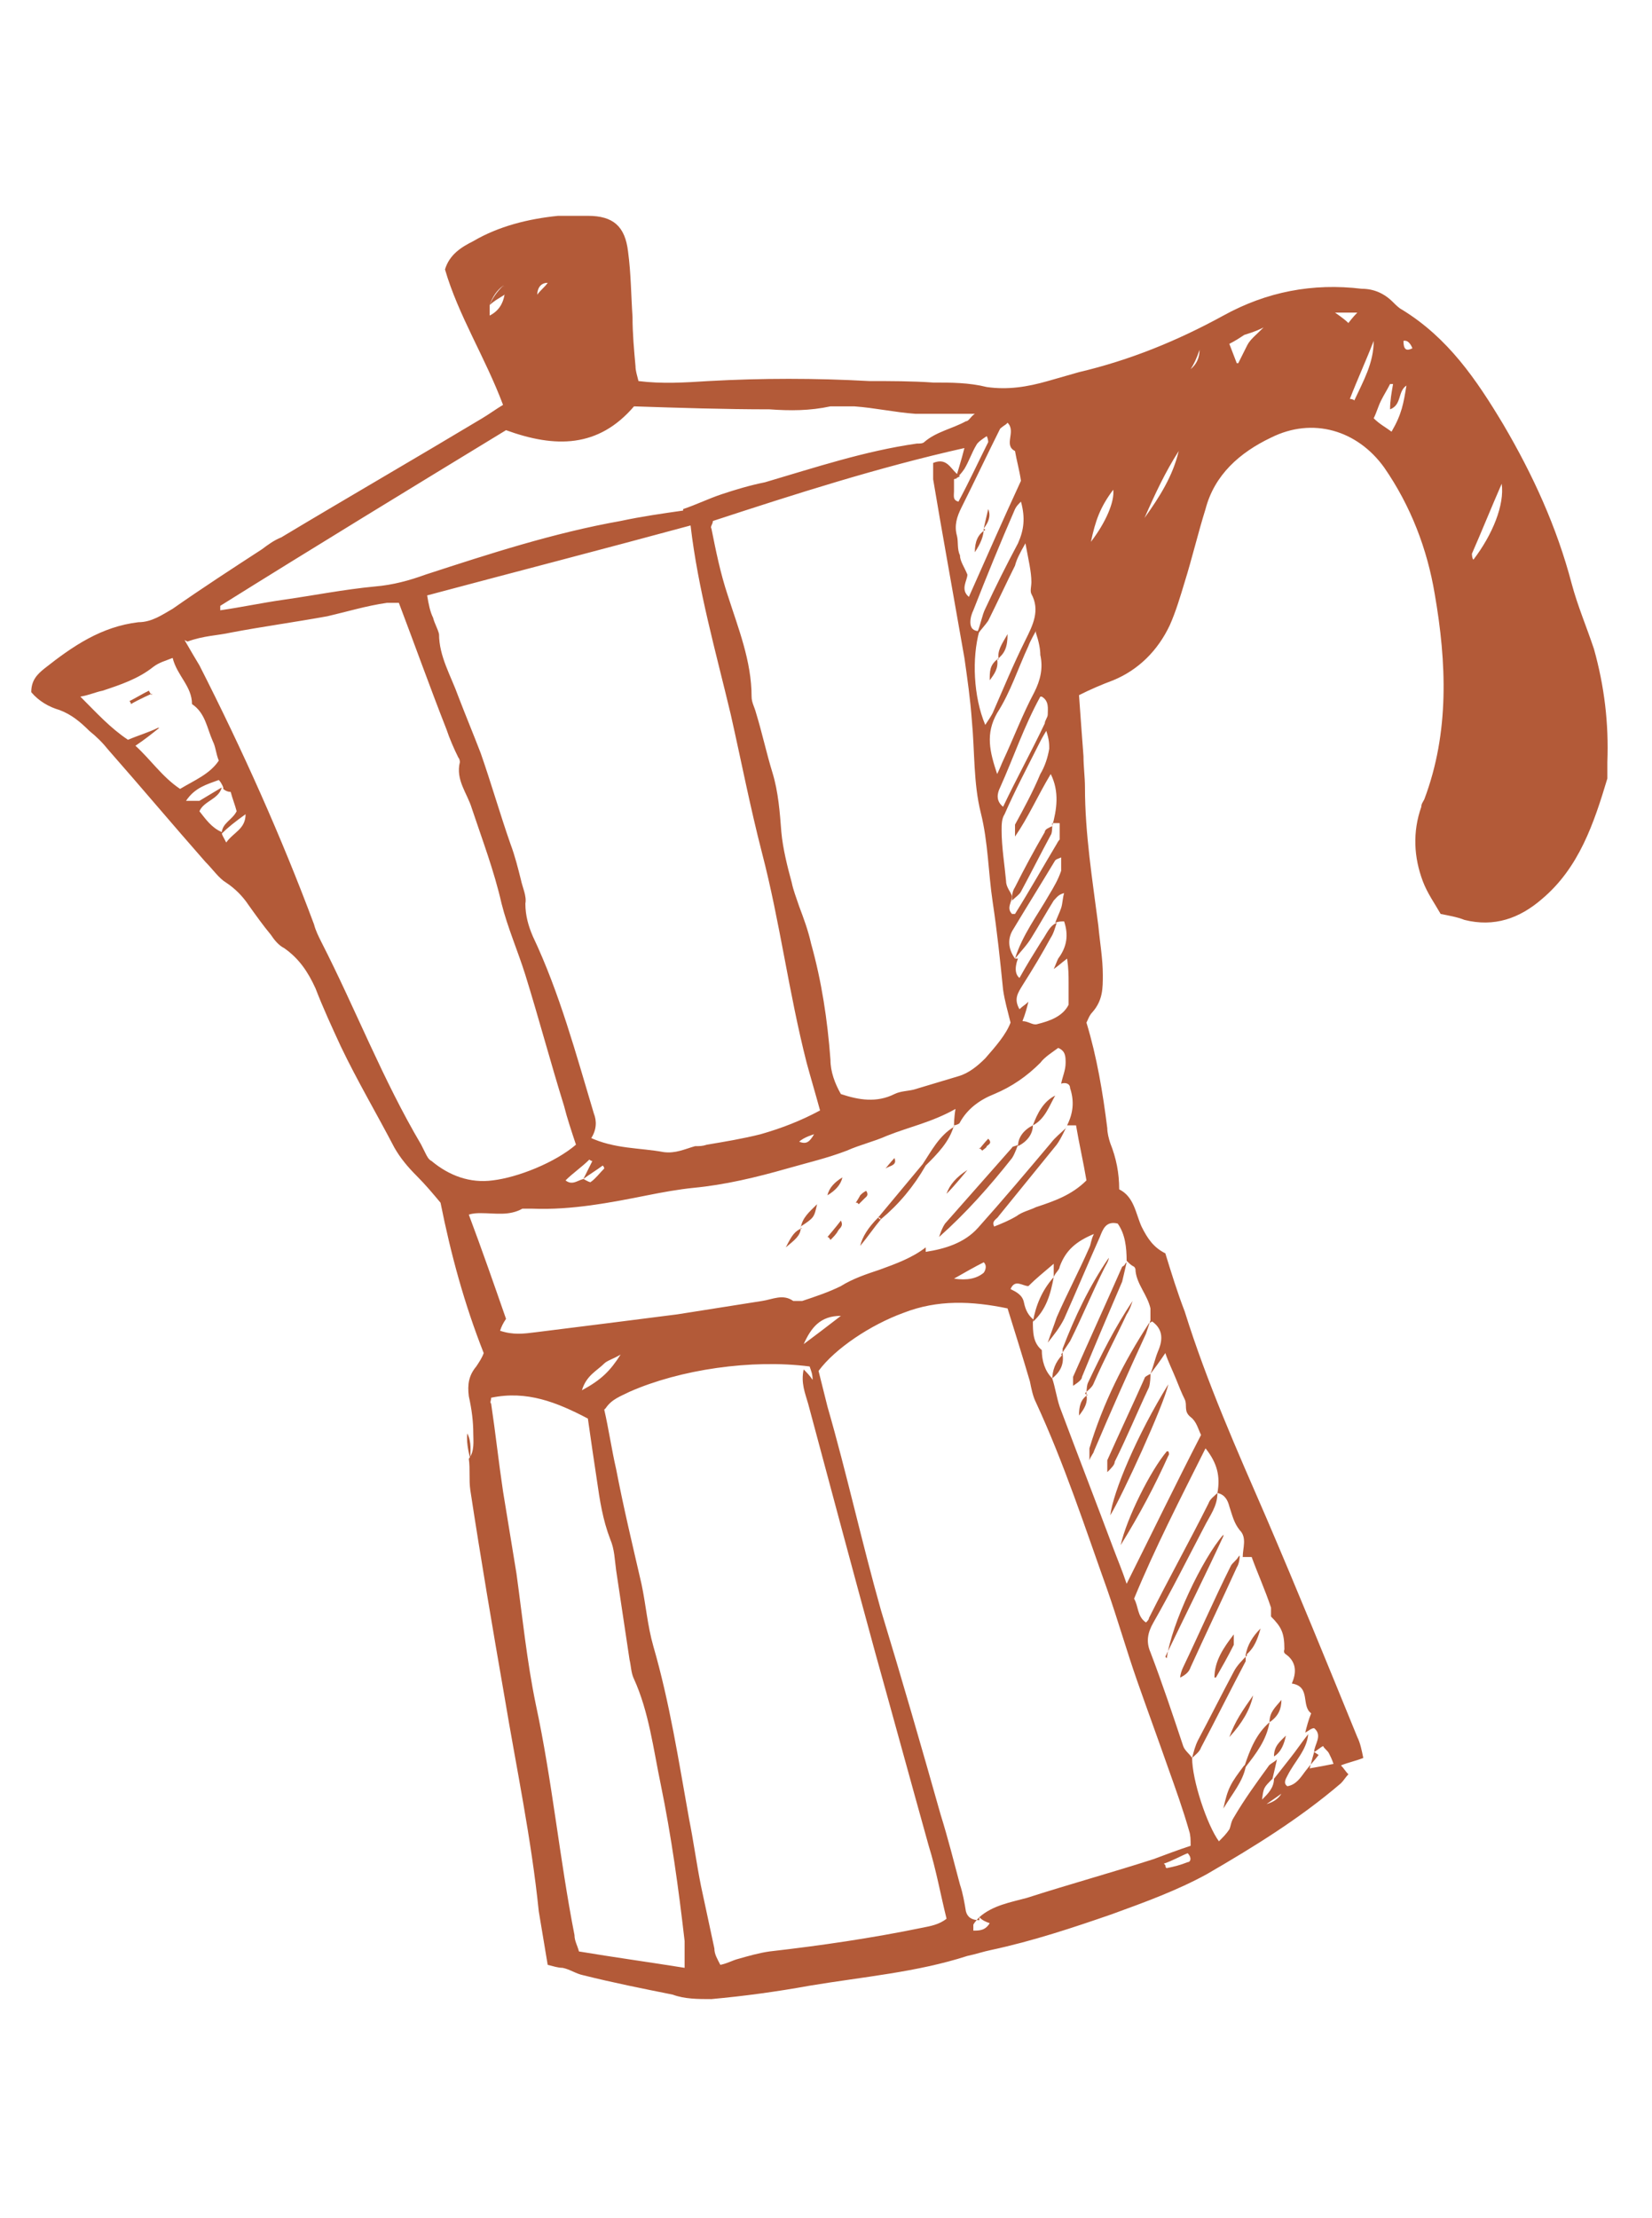 <?xml version="1.0" encoding="UTF-8"?>
<svg id="Calque_1" data-name="Calque 1" xmlns="http://www.w3.org/2000/svg" viewBox="0 0 11.1 14.9">
  <defs>
    <style>
      .cls-1 {
        fill: #b35a38;
        stroke-width: 0px;
      }
    </style>
  </defs>
  <path class="cls-1" d="M3.15,9.8c.04-.05.03-.12.03-.17,0-.08-.01-.16-.03-.25-.01-.08,0-.14.05-.2.02-.03.04-.06.05-.09-.13-.33-.22-.66-.29-1.01-.05-.06-.1-.12-.16-.18-.06-.06-.11-.12-.15-.19-.12-.23-.25-.45-.36-.68-.06-.13-.12-.26-.17-.39-.05-.11-.11-.2-.21-.27-.04-.02-.07-.06-.09-.09-.05-.06-.1-.13-.15-.2-.04-.06-.09-.11-.15-.15-.05-.03-.09-.09-.14-.14-.22-.25-.43-.5-.65-.75-.04-.05-.08-.09-.13-.13-.06-.06-.12-.11-.2-.14-.07-.02-.14-.06-.19-.12,0-.08.04-.12.09-.16.19-.15.38-.28.63-.31.09,0,.16-.05.23-.09.2-.14.4-.27.6-.4.04-.03.08-.06.13-.08.45-.27.9-.53,1.35-.8.05-.03.09-.06.14-.09-.12-.32-.3-.6-.39-.91.03-.1.11-.15.19-.19.17-.1.37-.15.57-.17.07,0,.13,0,.2,0,.17,0,.25.07.27.24.02.15.02.29.03.44,0,.11.01.22.02.33,0,.03.01.06.02.1.16.02.31.01.47,0,.36-.02.72-.02,1.08,0,.14,0,.29,0,.43.01.12,0,.24,0,.36.03.14.02.27,0,.41-.04.07-.02.14-.04.21-.06.34-.08.66-.21.97-.38.29-.16.6-.22.93-.18.08,0,.15.03.21.09.02.02.04.04.06.05.31.19.5.47.68.77.2.34.36.69.46,1.07.04.15.1.29.15.44.07.25.1.5.09.76,0,.04,0,.08,0,.11-.09.3-.19.6-.44.81-.15.13-.32.19-.52.14-.05-.02-.11-.03-.16-.04-.04-.07-.09-.14-.12-.22-.06-.16-.07-.33-.01-.5,0-.02.01-.03.02-.05.17-.45.15-.92.07-1.38-.05-.3-.16-.59-.34-.85-.18-.25-.48-.34-.76-.2-.21.1-.38.25-.44.48-.05.16-.09.33-.14.49-.03.1-.06.2-.1.29-.08.17-.21.3-.38.37-.08.03-.15.06-.23.1.01.14.02.28.03.41,0,.07.01.14.01.21,0,.31.05.62.09.93.01.11.03.22.03.33,0,.09,0,.17-.07.25-.02.02-.03.05-.04.07.07.23.11.47.14.71,0,.03.01.07.02.1.04.1.06.2.06.31.1.05.11.16.15.25.04.08.08.14.16.18.04.13.08.26.13.39.15.48.35.93.55,1.39.21.49.41.98.61,1.47.02.04.03.09.04.14-.05.02-.1.03-.15.05.02.02.03.04.05.06-.02.02-.03.04-.05.06-.28.24-.59.43-.9.61-.2.11-.42.19-.64.27-.26.09-.53.18-.81.24-.05.01-.11.03-.16.04-.34.11-.7.14-1.06.2-.22.04-.44.07-.66.09-.09,0-.18,0-.26-.03-.2-.04-.4-.08-.6-.13-.05-.01-.09-.04-.14-.05-.03,0-.06-.01-.1-.02-.02-.12-.04-.24-.06-.36-.05-.49-.15-.96-.23-1.44-.08-.46-.16-.93-.23-1.39-.01-.07,0-.14-.01-.21h0ZM3.29,2.05s0,.04,0,.07c.06-.03.09-.08.1-.14.01-.02.02-.04-.01-.06-.04.03-.07.07-.09.13ZM3.92,7.92s.05.03.05.02c.03-.02.06-.06.09-.09,0,0,0-.01-.01-.02-.04.03-.09.06-.13.09.02-.04.04-.08.06-.12,0,0-.01,0-.02-.01-.05.05-.11.09-.16.14.05.04.09-.01.13-.01ZM8.83,11.77s-.02.07-.03.11c.06-.01.11-.02.16-.03-.01-.03-.02-.05-.03-.07-.01-.02-.03-.03-.04-.05-.02.01-.04.03-.06.04,0-.05.06-.11,0-.16-.02,0-.04.02-.06.03.01-.04.02-.08.04-.13-.07-.05,0-.18-.13-.2.03-.07.03-.13-.02-.18-.02-.02-.04-.02-.03-.05,0-.11-.02-.15-.09-.22,0-.02,0-.05,0-.06-.04-.12-.09-.23-.13-.34-.03,0-.04,0-.06,0h0c0-.06.03-.13-.02-.18-.04-.05-.05-.1-.07-.16-.01-.04-.03-.08-.08-.09.02-.11,0-.2-.08-.3-.17.34-.34.67-.48,1.01.03.05.02.12.08.16.01-.01.02-.02.02-.03.13-.26.27-.51.4-.77.01-.03.04-.05.06-.07,0,.09-.05.15-.09.23-.11.21-.22.43-.34.64-.04.07-.05.13-.02.2.08.21.15.42.22.63.01.03.04.05.06.08,0,.15.1.45.18.56.03-.03.05-.05.07-.08.01-.02.01-.05.03-.08.07-.12.15-.23.23-.34.01-.02.04-.03.06-.05h0s-.02.09-.03.13c-.06.06-.06.06-.07.14.04-.04.08-.08.08-.14.04-.05.07-.09.11-.14.04-.05.08-.11.12-.16-.01.11-.09.18-.14.28-.01.02-.03.05,0,.07.06-.01.09-.06.12-.1.03-.04.06-.07.09-.11ZM1.5,5.29s-.01-.03-.03-.05c-.08.03-.16.05-.22.14.05,0,.07,0,.09,0,.05-.03.1-.06.15-.09-.02.08-.12.09-.15.16.04.05.08.11.15.14,0,.02.01.03.03.07.05-.07.13-.09.13-.19-.07.05-.12.09-.16.13,0-.07.07-.09.1-.15-.01-.04-.03-.09-.04-.13-.02,0-.04-.01-.05-.02ZM6.84,6.44s-.04.09.01.13c.05-.09.1-.17.15-.25.03-.04.05-.1.1-.12-.01.03-.02.07-.04.1-.06.11-.12.21-.19.32-.03.05-.06.09-.02.16.02-.02.04-.03.06-.05-.01.04-.02.08-.04.13.04,0,.07.03.1.02.08-.02.17-.05.21-.13,0-.05,0-.1,0-.15,0-.05,0-.09-.01-.16-.04.03-.06.05-.09.07.01-.02.02-.05.03-.07.06-.08.07-.16.04-.25-.02,0-.04,0-.06.01.01-.03.03-.07.04-.1.01-.03.01-.07.02-.1-.04.01-.05.03-.07.05-.05.08-.1.17-.15.25-.03.05-.07.09-.11.14.05-.16.15-.29.23-.43.03-.05.06-.1.08-.16,0-.02,0-.06,0-.09-.02.01-.03.01-.04.02-.09.15-.19.31-.28.46-.04.06-.04.13.01.2ZM6.94,8.87c0,.08,0,.15.06.2,0,.07.02.14.07.19h0c.02.06.03.13.05.19.12.32.24.63.36.95.03.08.06.15.09.24.17-.34.33-.67.5-1-.02-.04-.03-.09-.07-.12-.05-.04-.02-.08-.04-.12-.02-.04-.04-.09-.06-.14-.02-.05-.05-.11-.07-.17-.04.06-.07.1-.1.14h0c.02-.05.03-.1.05-.15.04-.09.03-.16-.05-.21h0s0-.05,0-.08c-.02-.09-.09-.16-.1-.25,0-.01,0-.02-.01-.03-.02-.01-.03-.02-.05-.04h0c0-.09-.01-.18-.06-.25-.08-.02-.1.04-.12.09-.08.18-.16.37-.24.55-.03.06-.07.11-.11.16.02-.06.04-.11.06-.17.07-.16.15-.31.22-.47.01-.02.01-.05.03-.09-.12.05-.19.11-.23.22,0,.02-.03.04-.04.07,0-.02,0-.05,0-.09-.07.06-.12.1-.17.15-.04,0-.09-.05-.12.02.04.02.08.04.09.09.01.05.03.09.07.12ZM7.07,5.55c.03-.11.05-.23-.01-.35-.09.15-.15.29-.24.42,0-.03,0-.06,0-.08.06-.11.12-.22.17-.34.03-.05.05-.11.06-.17,0-.03,0-.06-.02-.12-.03.05-.04.07-.05.09-.08.16-.16.31-.23.47-.02.03-.02.07-.02.11,0,.11.02.23.03.34,0,.04.03.07.04.1,0,.04-.04.08,0,.12,0,0,.02,0,.02,0,.1-.16.19-.32.28-.47,0,0,.01-.02.02-.03,0-.03,0-.07,0-.11-.02,0-.04,0-.05,0ZM7.17,7.56s-.04.09-.07.13c-.13.16-.26.32-.39.48-.01.02-.05.03-.03.07.05-.02.1-.04.15-.07.04-.03.09-.04.13-.06.12-.04.24-.08.34-.18-.02-.12-.05-.25-.07-.37-.03,0-.04,0-.06,0,.04-.08.05-.16.02-.25,0-.03-.03-.04-.06-.03.01-.05.03-.09.03-.14,0-.04,0-.08-.05-.1-.04.03-.09.06-.12.1-.09.09-.19.16-.31.21-.1.04-.18.1-.23.19,0,.01-.03.02-.04.02h0s0-.05.01-.11c-.16.09-.31.12-.46.18-.09.04-.18.06-.27.1-.13.05-.26.08-.4.12-.21.06-.42.11-.63.13-.1.01-.21.03-.31.05-.25.05-.51.1-.77.09-.02,0-.05,0-.07,0-.09.05-.18.03-.28.03-.02,0-.05,0-.08.01.09.24.17.47.25.7-.02.03-.03.05-.04.08.09.03.16.02.24.01.32-.04.64-.08.95-.12.19-.03.38-.06.57-.09.07-.01.14-.05.21,0,.01,0,.04,0,.06,0,.09-.03.18-.06.26-.1.08-.05.17-.08.26-.11.11-.04.22-.08.31-.15,0,0,0,.01,0,.02,0,0,0,.01,0,.01.13-.02.26-.06.35-.16.17-.19.33-.38.49-.57.03-.04.07-.07.1-.1ZM1.07,4.89c-.05.04-.1.08-.16.12.1.09.18.21.3.29.1-.06.2-.1.26-.19-.02-.05-.02-.09-.04-.13-.04-.09-.05-.19-.14-.25,0-.12-.1-.19-.13-.31-.05.02-.09.03-.13.06-.1.08-.22.12-.34.16-.05.01-.09.03-.15.04.11.11.2.21.32.29.07-.03.14-.05.2-.08ZM6.57,4.24c.02-.05.03-.11.05-.15.07-.15.14-.29.22-.44.04-.09.05-.17.02-.28-.02.02-.03.03-.04.05-.1.23-.19.45-.28.68-.01.02-.02.05-.02.08,0,.04.02.06.06.06-.05.18-.04.44.04.63.02-.03.04-.06.05-.08.07-.16.14-.33.22-.49.05-.1.1-.2.04-.31-.01-.02,0-.05,0-.08,0-.07-.02-.15-.04-.26-.04.07-.06.11-.07.15-.06.12-.12.25-.18.37-.02.03-.05.06-.07.09ZM6.41,3.22s0,.05,0,.08c0,.03-.01.06.03.07.07-.13.13-.26.2-.4,0,0,0-.02-.01-.04-.03.02-.06.04-.07.06-.03.05-.05.11-.08.16-.02.03-.04.05-.06.07.02-.07.04-.13.06-.21-.58.13-1.14.31-1.69.49,0,.02-.02.04-.01.05.03.15.06.3.11.45.07.22.16.44.16.68,0,.04.02.07.03.11.04.13.07.27.11.4.04.13.05.27.06.4.01.11.04.23.07.34.01.05.03.1.05.16.03.08.06.16.08.25.07.25.11.51.13.78,0,.08.03.16.07.23.12.04.24.06.36,0,.04-.02.09-.02.13-.03.1-.03.2-.06.3-.09.07-.02.13-.07.18-.12.07-.08.14-.16.17-.24-.02-.08-.04-.15-.05-.22-.02-.2-.04-.39-.07-.59-.03-.2-.03-.4-.08-.6-.05-.2-.04-.41-.06-.62-.01-.14-.03-.28-.05-.42-.04-.23-.08-.45-.12-.68-.03-.17-.06-.34-.09-.52,0-.04,0-.07,0-.11.05-.02.08-.01.11.02.02.02.04.05.07.07ZM6.58,12.88s-.03.03-.04.05c0,0,0,.02,0,.04.04,0,.08,0,.11-.05-.03-.01-.05-.02-.07-.04.09-.08.21-.1.32-.13.28-.09.57-.17.85-.26.08-.03.16-.06.25-.09,0-.04,0-.07-.01-.1-.04-.14-.09-.28-.14-.42-.07-.2-.14-.39-.21-.59-.07-.2-.13-.41-.2-.61-.15-.42-.29-.85-.48-1.26-.02-.04-.03-.09-.04-.14-.05-.17-.1-.33-.15-.49-.24-.05-.47-.06-.7.03-.22.08-.46.24-.57.39.02.08.04.16.06.24.13.45.23.91.36,1.37.14.46.27.91.4,1.37.05.16.09.32.13.47.02.06.03.12.04.18.01.04.04.06.09.06ZM3.96,7.64c.17.08.34.07.5.1.08.01.14-.02.21-.04.03,0,.05,0,.08-.01.12-.02.24-.04.36-.07.14-.04.27-.09.4-.16-.03-.11-.06-.21-.09-.32-.12-.47-.18-.95-.3-1.41-.08-.31-.14-.62-.21-.93-.1-.42-.22-.84-.27-1.27-.59.16-1.17.31-1.77.47.01.06.02.11.04.15.01.04.03.07.04.11,0,.15.08.28.13.42.05.13.1.25.15.38.07.2.13.41.2.61.03.08.05.16.07.24.01.05.04.11.03.16,0,.08.02.15.05.22.18.38.29.79.41,1.19.02.05.02.11-.02.17ZM4.06,9.47c.03.13.05.27.08.4.05.26.11.51.17.77.03.14.04.28.08.42.11.38.17.77.24,1.16.03.15.05.3.08.45.03.14.06.28.09.42,0,.04.02.07.04.11.05-.01.08-.03.12-.04.07-.02.14-.04.21-.05.35-.04.69-.09,1.03-.16.05-.01.11-.02.16-.06-.04-.16-.07-.33-.12-.49-.12-.43-.24-.87-.36-1.3-.15-.55-.3-1.11-.45-1.67-.02-.07-.05-.14-.03-.23.02.02.04.04.06.07,0-.04-.01-.06-.02-.09-.39-.05-.87.02-1.21.17-.06.03-.12.05-.16.11ZM1.24,4.3c.04.07.07.12.1.17.29.57.55,1.15.77,1.74.01.04.03.08.05.12.23.45.41.92.67,1.36.01.02.02.04.03.06.01.02.02.04.04.05.12.1.26.15.41.13.17-.02.42-.12.56-.24-.03-.09-.06-.18-.08-.26-.09-.29-.17-.59-.26-.88-.05-.16-.12-.32-.16-.48-.05-.22-.13-.43-.2-.64-.03-.1-.11-.19-.08-.31,0,0,0-.02-.01-.03-.03-.06-.06-.13-.08-.19-.11-.28-.21-.56-.32-.85-.03,0-.05,0-.08,0-.14.02-.27.06-.4.09-.22.04-.44.07-.65.11-.09.02-.18.02-.29.06ZM4.6,13.21c0-.07,0-.12,0-.17-.04-.35-.09-.71-.16-1.05-.05-.24-.08-.49-.18-.71-.02-.04-.02-.09-.03-.13-.03-.2-.06-.4-.09-.6-.01-.07-.01-.14-.04-.21-.05-.13-.07-.26-.09-.4-.02-.13-.04-.27-.06-.41-.21-.11-.41-.19-.65-.14,0,.02-.01.03,0,.04.03.2.05.39.08.59.03.18.06.37.09.55.04.29.07.59.13.88.11.51.16,1.04.26,1.55,0,.04.02.07.03.11.24.04.46.07.71.11ZM4.59,3.42c.09-.03.17-.07.26-.1.09-.03.19-.06.29-.08.34-.1.67-.21,1.02-.26.02,0,.04,0,.05-.01.08-.07.19-.09.28-.14.02,0,.03-.03.06-.05-.05,0-.07,0-.1,0-.1,0-.2,0-.3,0-.14-.01-.27-.04-.41-.05-.05,0-.11,0-.16,0-.14.03-.27.03-.41.02-.3,0-.61-.01-.91-.02-.24.28-.53.28-.86.16-.64.39-1.28.78-1.92,1.18,0,0,0,0,0,.01,0,0,0,0,0,.02.14-.02.28-.05.42-.07.21-.03.41-.07.62-.09.12-.01.23-.04.34-.08.43-.14.86-.28,1.31-.36.14-.03.28-.05.42-.07ZM6.76,2.85s-.03.02-.04.03c-.09.18-.17.35-.26.53-.03.06-.05.12-.03.19.01.04,0,.09.02.13,0,.04.03.08.05.13,0,.04-.05.1.01.15.12-.27.23-.52.35-.78-.01-.07-.03-.14-.04-.2-.08-.04.01-.13-.05-.19ZM6.96,4.24s-.04.07-.05.1c-.07.15-.12.31-.21.45-.08.14-.05.26,0,.41.02-.04.03-.07.04-.09.07-.15.13-.31.21-.46.04-.08.06-.16.04-.25,0-.04-.01-.09-.03-.15ZM6.99,4.68c-.11.2-.18.41-.27.61-.02.04-.03.09.02.13.09-.19.19-.37.28-.56,0-.02.02-.04.02-.06,0-.04.01-.09-.04-.12ZM9.36,2.58s-.01,0-.02,0c-.02.04-.04.07-.06.11-.02.04-.03.08-.05.12.04.04.08.06.12.09.07-.12.08-.19.1-.31-.06.04-.03.13-.11.16,0-.06.01-.11.02-.17ZM10.09,3.25c-.07.16-.13.31-.2.47,0,0,0,.03.01.04.13-.17.21-.37.19-.51ZM7.92,3.03c-.09.14-.16.29-.23.45.1-.14.19-.28.23-.45ZM9.07,2.68s.02,0,.03.01c.06-.13.13-.25.13-.4-.05.13-.11.26-.16.39ZM3.91,9.34c.13-.07.19-.13.26-.24-.05.03-.09.04-.11.06-.05.05-.12.08-.15.18ZM7.33,3.64c.1-.13.16-.27.15-.35-.09.12-.12.21-.15.35ZM8.32,2.44s.04-.08.06-.12c.02-.04.06-.07.11-.12-.06.03-.1.04-.13.05-.03.02-.06.04-.1.06.02.05.03.08.05.13ZM5.4,9.03c.08-.06.16-.12.25-.19-.14,0-.2.08-.25.19ZM6.41,8.59q.13.02.2-.04s.03-.04,0-.07c-.06.03-.13.07-.2.11ZM7.83,12.53s0,.02.01.02c.05-.01.09-.02.14-.04.02,0,.03-.03,0-.06-.05.02-.1.05-.16.07ZM9.06,2.17s.03-.04.06-.07h-.15s.06.04.09.07ZM8,2.48q.06-.05.06-.13c-.02.06-.04.1-.06.13ZM8.51,12.12q.07-.02.1-.07s-.07.05-.1.07ZM3.97,8.95s0,0,0,0h.13s0,0,0,0h-.13ZM9.49,2.34s-.02-.06-.06-.05c0,.06.02.07.06.05ZM3.68,1.9c-.05,0-.07.04-.07.08.02-.03.05-.05.07-.08ZM5.47,7.62s-.07.02-.1.05c.05.02.07,0,.1-.05Z"/>
  <path class="cls-1" d="M3.16,9.8s-.03-.1-.02-.17c.03.06.02.12.02.17h0Z"/>
  <path class="cls-1" d="M3.29,2.05c.02-.05.05-.09.09-.13.04.02.03.04.01.06-.03.02-.07.04-.1.07Z"/>
  <path class="cls-1" d="M6.84,7.69s-.02.06-.04.09c-.15.19-.31.37-.49.53.01-.03.02-.06.04-.09.15-.17.3-.34.45-.51,0-.01.03-.01.04-.02Z"/>
  <path class="cls-1" d="M5.9,8.18c.1-.12.2-.24.3-.36,0,0,.01,0,.02.01-.08.14-.18.26-.3.36,0,0,0,0-.01-.01Z"/>
  <path class="cls-1" d="M6.41,7.56c-.03.11-.11.19-.19.27,0,0-.01,0-.02-.01.06-.09.11-.19.21-.25h0Z"/>
  <path class="cls-1" d="M6.5,7.86s-.08.1-.14.16q.03-.09.14-.16Z"/>
  <path class="cls-1" d="M5.92,8.19c-.05.06-.09.12-.14.18q.02-.09.12-.19s0,0,.01.01Z"/>
  <path class="cls-1" d="M7.09,7.36c-.04.07-.07.16-.15.2.03-.08.07-.16.15-.2Z"/>
  <path class="cls-1" d="M5.56,8.31s.06-.07.09-.11c.02.04-.01.05-.02.07-.01.02-.03.04-.05.06,0,0-.01-.02-.02-.02Z"/>
  <path class="cls-1" d="M5.38,8.25c.01-.07.06-.11.11-.16-.02.09-.02.09-.11.15h0Z"/>
  <path class="cls-1" d="M5.56,8.03c.01-.05.05-.09.1-.12-.01.05-.05.09-.1.12Z"/>
  <path class="cls-1" d="M6.94,7.56c0,.06-.04.11-.1.14,0-.06.04-.11.1-.14Z"/>
  <path class="cls-1" d="M5.38,8.25c0,.05-.04.08-.1.13.04-.08.06-.11.11-.13h0Z"/>
  <path class="cls-1" d="M6.58,7.72s.04-.05.06-.07c.03.03,0,.04-.01.05,0,.01-.02.02-.03.03,0,0-.01-.01-.02-.02Z"/>
  <path class="cls-1" d="M5.95,7.85s.04-.05.06-.07c.02.05-.03.05-.06.07Z"/>
  <path class="cls-1" d="M5.75,8.08s.02-.03.03-.05c.01-.01.02-.02.04-.03.02.03,0,.04-.01.05-.01.01-.03.03-.04.04,0,0,0,0-.01-.01Z"/>
  <path class="cls-1" d="M7.85,9.3c-.03.14-.31.75-.39.88.02-.16.18-.54.39-.88Z"/>
  <path class="cls-1" d="M7.73,8.87s-.02.06-.03.09c-.12.26-.24.53-.35.79,0,.01-.02.03-.03.06,0-.04,0-.06,0-.08.09-.3.23-.58.4-.84,0,0,.02-.01.03-.02h0Z"/>
  <path class="cls-1" d="M7.57,8.48s-.02.09-.03.13c-.09.21-.18.42-.27.64,0,.02-.03.04-.06.06,0-.02,0-.04,0-.06.11-.25.22-.49.33-.74,0,0,.02-.01.02-.02h0Z"/>
  <path class="cls-1" d="M7.14,9.11s0-.03,0-.05c.08-.21.18-.42.31-.61,0,.02-.02.05-.03.07-.08.16-.15.33-.23.49-.02.03-.04.06-.06.09,0,0,0,0,0,0Z"/>
  <path class="cls-1" d="M7.73,9.24s0,.05-.01.08c-.08.17-.15.34-.23.5,0,.02-.02.04-.05.07,0-.04,0-.06,0-.08.08-.18.17-.37.25-.55,0-.01.02-.02.04-.03,0,0,0,0,0,0Z"/>
  <path class="cls-1" d="M7.3,9.37s0-.06.01-.08c.09-.19.18-.37.3-.55-.01.03-.02.06-.04.09-.07.15-.15.3-.22.46-.01.03-.04.05-.06.07h0Z"/>
  <path class="cls-1" d="M7.85,9.75s.01.02,0,.03c-.09.2-.19.39-.32.6.04-.18.2-.5.31-.63Z"/>
  <path class="cls-1" d="M7.07,9.27c0-.06.02-.12.07-.17h0c.01.07-.02.12-.07.16h0Z"/>
  <path class="cls-1" d="M7.3,9.37c.01.05-.01.09-.05.14,0-.06.01-.11.06-.14h0Z"/>
  <path class="cls-1" d="M8.33,10.45s0,.05-.02.08c-.1.22-.21.45-.31.67-.01.03-.03.05-.07.07,0-.02.01-.05.02-.07.11-.23.21-.46.32-.68.01-.02.04-.04.05-.06h0Z"/>
  <path class="cls-1" d="M7.84,11.14c.03-.23.24-.67.38-.83,0,0,0,.01,0,.01-.12.26-.25.52-.39.81Z"/>
  <path class="cls-1" d="M8.37,11.11s0,.03,0,.05c-.1.19-.2.39-.3.58-.01.03-.04.05-.06.07.01-.04.02-.08.04-.12.08-.15.16-.31.24-.46.02-.04.06-.08.09-.11Z"/>
  <path class="cls-1" d="M8.16,11.27c0-.11.06-.2.13-.29,0,.04,0,.06,0,.07-.04.08-.08.15-.12.22Z"/>
  <path class="cls-1" d="M8.47,10.94c-.02.07-.04.13-.1.18.01-.07.05-.13.1-.18Z"/>
  <path class="cls-1" d="M8.53,11.57c-.02.12-.09.21-.16.3h-.01c.04-.12.08-.22.17-.3h0Z"/>
  <path class="cls-1" d="M8.37,11.87c-.02.1-.09.18-.15.28.03-.14.05-.17.14-.29h.01Z"/>
  <path class="cls-1" d="M8.42,11.39q-.03.14-.16.28c.04-.11.09-.18.16-.28Z"/>
  <path class="cls-1" d="M8.56,11.8c0-.07.04-.1.08-.14-.01.05-.03.11-.08.14h0Z"/>
  <path class="cls-1" d="M8.53,11.57c0-.07.04-.1.08-.15,0,.06-.02.11-.08.15h0Z"/>
  <path class="cls-1" d="M6.71,4.43c-.01-.06.02-.1.06-.17,0,.09-.02.13-.07.17h0Z"/>
  <path class="cls-1" d="M6.7,4.43c.01.06-.02.1-.05.14,0-.06,0-.1.05-.14h0Z"/>
  <path class="cls-1" d="M6.61,3.55c0,.05-.02.1-.06.16,0-.07.02-.12.07-.15h0Z"/>
  <path class="cls-1" d="M6.61,3.55s.02-.09.03-.13c.02.05,0,.09-.03.13h0Z"/>
  <path class="cls-1" d="M1.02,4.66s-.09.04-.14.07c0,0,0-.01-.01-.02.04-.02.09-.05.13-.07,0,0,.01.02.02.03Z"/>
  <path class="cls-1" d="M7.07,5.55s0,.05-.01.06c-.07.13-.13.25-.2.38-.01.02-.04.04-.06.06,0-.03,0-.06.02-.09.06-.12.13-.25.2-.37,0-.02.03-.03.05-.04Z"/>
  <path class="cls-1" d="M6.94,8.88c.02-.11.06-.21.14-.3-.02.11-.05.22-.14.3Z"/>
</svg>